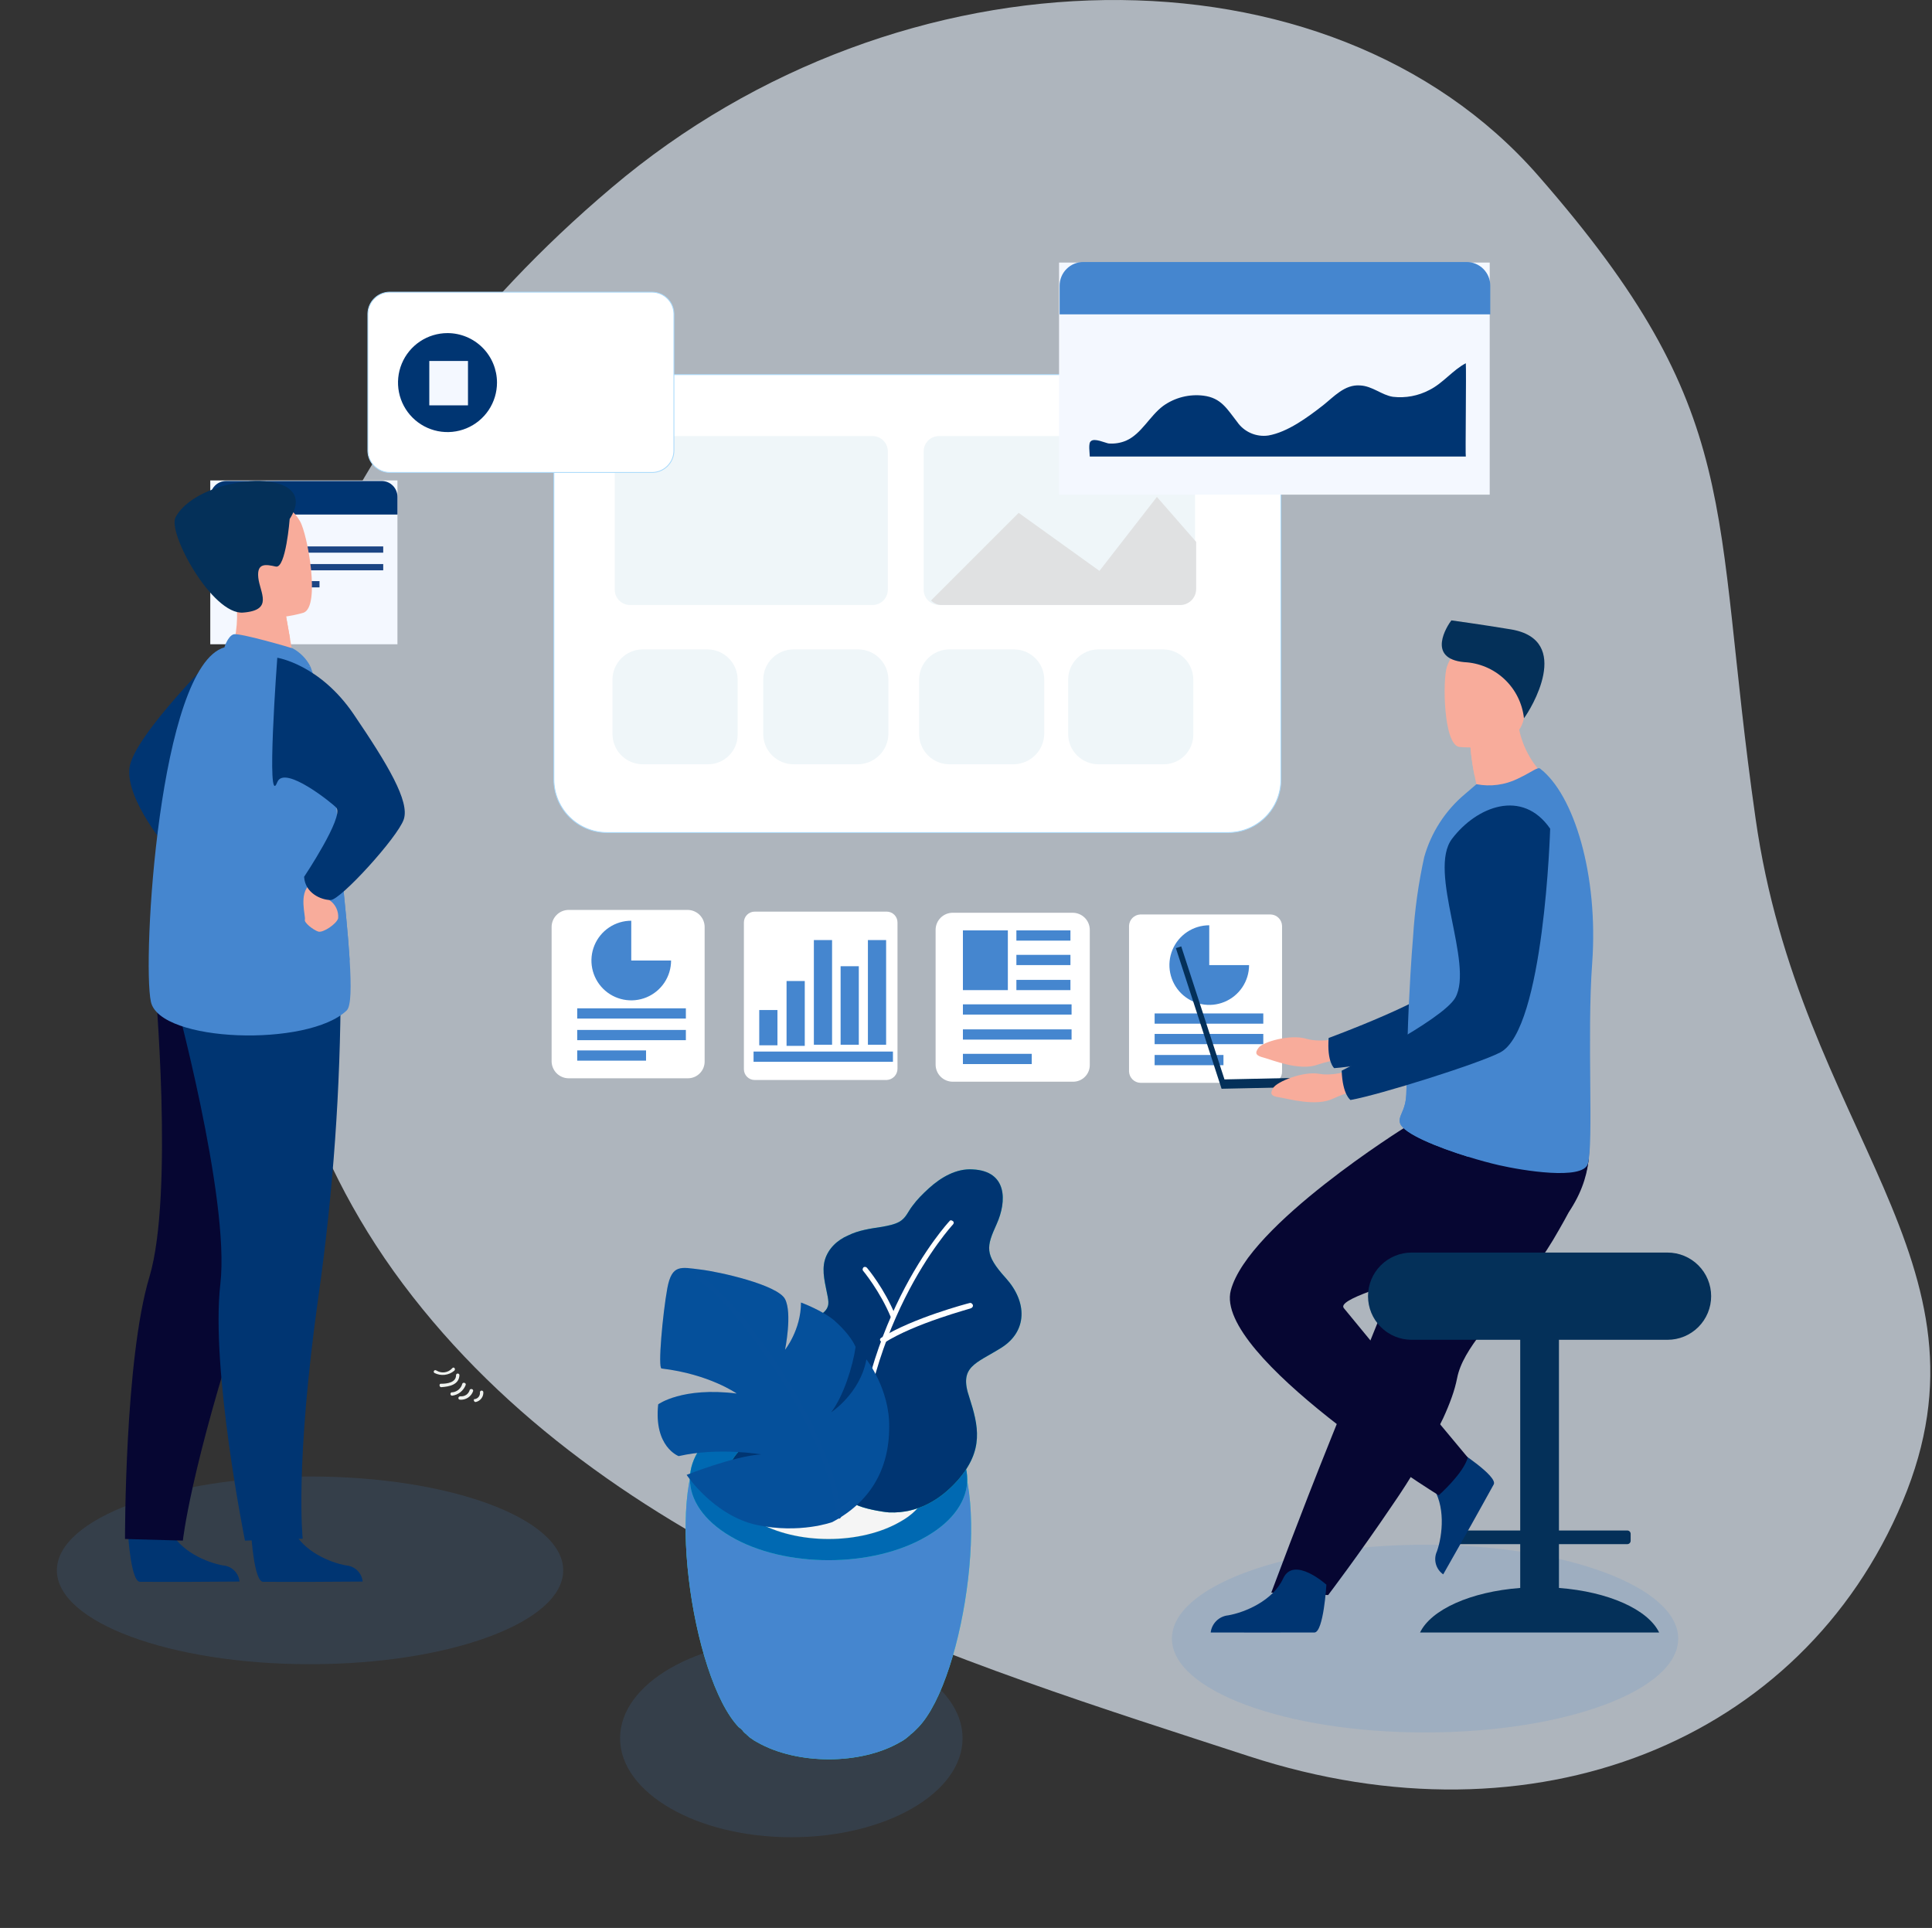 <svg xmlns="http://www.w3.org/2000/svg" width="492" height="491" viewBox="0 0 492 491" fill="none"><rect x="0" y="0" width="492" height="491" fill="#333333" stroke="none"/><path opacity="0.7" d="M69.26 177.868C69.26 177.868 50.588 257.535 102.621 326.995C154.653 396.456 245.151 423.468 317.972 447.244C390.793 471.02 458.884 443.509 484.527 382.389C510.17 321.269 458.386 288.282 447.058 208.365C435.606 128.449 444.818 105.42 391.665 44.673C338.511 -16.074 229.466 -14.705 155.773 47.785C81.957 110.15 69.26 177.868 69.26 177.868Z" fill="#E3EDF8"></path><path opacity="0.15" d="M78.955 423.833C114.56 423.833 143.423 413.132 143.423 399.929C143.423 386.727 114.56 376.026 78.955 376.026C43.35 376.026 14.487 386.727 14.487 399.929C14.487 413.132 43.35 423.833 78.955 423.833Z" fill="#4586CF"></path><path opacity="0.15" d="M362.904 441.218C398.509 441.218 427.372 430.516 427.372 417.314C427.372 404.112 398.509 393.41 362.904 393.41C327.299 393.41 298.436 404.112 298.436 417.314C298.436 430.516 327.299 441.218 362.904 441.218Z" fill="#4586CF"></path><path d="M312.725 212.031H154.525C150.956 212.013 147.54 210.588 145.017 208.065C142.494 205.542 141.069 202.125 141.051 198.558V108.882C141.069 105.314 142.494 101.898 145.017 99.375C147.54 96.852 150.956 95.427 154.525 95.409H312.725C316.291 95.427 319.709 96.852 322.231 99.375C324.755 101.898 326.179 105.314 326.198 108.882V198.558C326.201 200.328 325.854 202.082 325.179 203.718C324.503 205.354 323.51 206.84 322.259 208.092C321.007 209.344 319.521 210.336 317.885 211.012C316.248 211.687 314.495 212.034 312.725 212.031Z" fill="white"></path><path d="M312.725 212.031H154.525C150.956 212.013 147.54 210.588 145.017 208.065C142.494 205.542 141.069 202.125 141.051 198.558V108.882C141.069 105.314 142.494 101.898 145.017 99.375C147.54 96.852 150.956 95.427 154.525 95.409H312.725C316.291 95.427 319.709 96.852 322.231 99.375C324.755 101.898 326.179 105.314 326.198 108.882V198.558C326.201 200.328 325.854 202.082 325.179 203.718C324.503 205.354 323.51 206.84 322.259 208.092C321.007 209.344 319.521 210.336 317.885 211.012C316.248 211.687 314.495 212.034 312.725 212.031Z" stroke="#A8D9FB" stroke-width="0.212" stroke-miterlimit="10"></path><path d="M300.411 154.082H239.13C238.615 154.084 238.105 153.984 237.63 153.789C237.155 153.593 236.722 153.305 236.358 152.941C235.995 152.577 235.708 152.145 235.511 151.67C235.315 151.194 235.215 150.685 235.218 150.171V114.967C235.215 114.452 235.315 113.943 235.511 113.467C235.708 112.992 235.995 112.56 236.358 112.196C236.722 111.832 237.155 111.544 237.63 111.348C238.105 111.153 238.615 111.053 239.13 111.055H300.411C300.925 111.053 301.435 111.153 301.91 111.348C302.385 111.544 302.817 111.832 303.18 112.196C303.544 112.56 303.832 112.992 304.028 113.467C304.224 113.943 304.323 114.452 304.322 114.967V150.171C304.323 150.685 304.224 151.194 304.028 151.67C303.832 152.145 303.544 152.577 303.18 152.941C302.817 153.305 302.385 153.593 301.91 153.789C301.435 153.984 300.925 154.084 300.411 154.082Z" fill="#EFF6F9"></path><path d="M237.102 152.923L259.412 130.613L279.984 145.39L294.616 126.556L304.612 138.001V150.026C304.609 150.57 304.496 151.108 304.283 151.608C304.069 152.108 303.756 152.56 303.364 152.938C302.973 153.316 302.51 153.612 302.003 153.808C301.496 154.005 300.954 154.098 300.411 154.082H239.564C238.63 154.007 237.755 153.595 237.102 152.923Z" fill="#E0E1E2"></path><path d="M101.212 122.355H53.549V164.078H101.212V122.355Z" fill="url(#paint0_linear_5_1361)"></path><path d="M97.3 122.5H57.605C56.529 122.5 55.498 122.927 54.737 123.688C53.976 124.449 53.549 125.481 53.549 126.556V131.047H101.212V126.556C101.222 125.502 100.817 124.487 100.086 123.728C99.354 122.969 98.354 122.528 97.3 122.5Z" fill="#003572"></path><path d="M62.82 126.846C62.82 126.989 62.778 127.129 62.698 127.249C62.619 127.368 62.506 127.461 62.373 127.515C62.241 127.57 62.095 127.585 61.955 127.557C61.814 127.529 61.685 127.46 61.584 127.358C61.483 127.257 61.414 127.128 61.386 126.987C61.358 126.847 61.372 126.701 61.427 126.569C61.482 126.437 61.575 126.323 61.694 126.244C61.813 126.164 61.953 126.122 62.096 126.122C62.193 126.116 62.29 126.13 62.38 126.165C62.471 126.199 62.553 126.252 62.621 126.321C62.69 126.389 62.743 126.472 62.777 126.562C62.812 126.653 62.826 126.749 62.82 126.846Z" fill="#1C4584"></path><path d="M68.47 142.203C68.47 143.349 68.13 144.469 67.494 145.422C66.857 146.375 65.952 147.118 64.893 147.556C63.834 147.995 62.669 148.11 61.545 147.886C60.421 147.662 59.388 147.111 58.578 146.3C57.767 145.49 57.216 144.457 56.992 143.333C56.768 142.209 56.883 141.044 57.322 139.985C57.76 138.926 58.503 138.021 59.456 137.384C60.409 136.748 61.529 136.408 62.675 136.408C64.211 136.412 65.683 137.024 66.768 138.109C67.854 139.195 68.466 140.667 68.47 142.203Z" fill="#1C4584"></path><path d="M97.59 139.16H71.513V140.754H97.59V139.16Z" fill="#1C4584"></path><path d="M97.59 143.651H71.513V145.245H97.59V143.651Z" fill="#1C4584"></path><path d="M81.364 147.997H71.513V149.591H81.364V147.997Z" fill="#1C4584"></path><path d="M59.634 126.846C59.634 126.989 59.591 127.129 59.512 127.249C59.432 127.368 59.319 127.461 59.187 127.515C59.054 127.57 58.908 127.585 58.768 127.557C58.627 127.529 58.498 127.46 58.397 127.358C58.296 127.257 58.227 127.128 58.199 126.987C58.171 126.847 58.185 126.701 58.24 126.569C58.295 126.437 58.388 126.323 58.507 126.244C58.626 126.164 58.766 126.122 58.909 126.122C59.097 126.134 59.275 126.214 59.408 126.348C59.541 126.481 59.621 126.658 59.634 126.846Z" fill="#1C4584"></path><path d="M62.82 126.846C62.82 126.989 62.778 127.129 62.698 127.249C62.619 127.368 62.506 127.461 62.373 127.515C62.241 127.57 62.095 127.585 61.955 127.557C61.814 127.529 61.685 127.46 61.584 127.358C61.483 127.257 61.414 127.128 61.386 126.987C61.358 126.847 61.372 126.701 61.427 126.569C61.482 126.437 61.575 126.323 61.694 126.244C61.813 126.164 61.953 126.122 62.096 126.122C62.193 126.116 62.29 126.13 62.38 126.165C62.471 126.199 62.553 126.252 62.621 126.321C62.69 126.389 62.743 126.472 62.777 126.562C62.812 126.653 62.826 126.749 62.82 126.846Z" fill="#1C4584"></path><path d="M65.863 126.846C65.863 126.989 65.82 127.129 65.741 127.249C65.661 127.368 65.548 127.461 65.416 127.515C65.283 127.57 65.138 127.585 64.997 127.557C64.857 127.529 64.728 127.46 64.626 127.358C64.525 127.257 64.456 127.128 64.428 126.987C64.4 126.847 64.415 126.701 64.469 126.569C64.524 126.437 64.617 126.323 64.736 126.244C64.855 126.164 64.995 126.122 65.139 126.122C65.235 126.116 65.332 126.13 65.423 126.165C65.513 126.199 65.596 126.252 65.664 126.321C65.732 126.389 65.786 126.472 65.82 126.562C65.854 126.653 65.869 126.749 65.863 126.846Z" fill="#1C4584"></path><path d="M379.366 66.869H269.698V125.977H379.366V66.869Z" fill="url(#paint1_linear_5_1361)"></path><path d="M379.366 80.052H269.843V72.809C269.835 72.008 269.987 71.213 270.29 70.472C270.593 69.73 271.042 69.056 271.609 68.49C272.175 67.923 272.849 67.475 273.59 67.172C274.332 66.869 275.126 66.717 275.927 66.724H373.426C374.227 66.717 375.021 66.869 375.763 67.172C376.504 67.476 377.178 67.924 377.744 68.49C378.311 69.057 378.759 69.73 379.063 70.472C379.366 71.213 379.518 72.008 379.51 72.809V80.052H379.366Z" fill="#4586CF"></path><path d="M277.521 116.271H373.281C373.136 116.271 373.426 94.685 373.281 92.511C369.949 94.25 367.486 97.582 364.009 99.32C361.165 100.822 357.933 101.428 354.737 101.059C351.84 100.624 349.522 98.306 346.335 98.162C342.423 97.872 339.671 101.059 336.918 103.232C333.007 106.274 327.936 110.041 323.011 110.91C321.491 111.132 319.938 110.924 318.53 110.309C317.121 109.695 315.915 108.699 315.043 107.433C312.435 104.101 310.986 101.349 306.495 100.769C302.86 100.313 299.188 101.244 296.209 103.377C292.732 105.985 290.704 110.476 286.793 112.214C285.377 112.816 283.836 113.065 282.302 112.938C281.432 112.794 278.68 111.49 277.811 112.359C277.086 112.794 277.521 115.401 277.521 116.271Z" fill="#003572"></path><path d="M175.096 274.615H144.818C143.667 274.612 142.563 274.153 141.749 273.339C140.935 272.525 140.476 271.421 140.472 270.269V236.079C140.476 234.928 140.935 233.824 141.749 233.01C142.563 232.195 143.667 231.736 144.818 231.733H175.096C176.248 231.736 177.352 232.195 178.166 233.01C178.98 233.824 179.44 234.928 179.443 236.079V270.269C179.453 270.843 179.348 271.412 179.134 271.945C178.92 272.477 178.599 272.961 178.194 273.367C177.788 273.772 177.304 274.091 176.773 274.307C176.241 274.521 175.67 274.626 175.096 274.615Z" fill="white"></path><path d="M160.754 234.486C158.749 234.486 156.787 235.081 155.12 236.195C153.453 237.309 152.153 238.893 151.385 240.746C150.617 242.599 150.417 244.639 150.809 246.606C151.2 248.572 152.165 250.38 153.583 251.798C155.001 253.216 156.809 254.181 158.777 254.572C160.742 254.965 162.782 254.764 164.635 253.996C166.488 253.228 168.072 251.928 169.186 250.261C170.301 248.594 170.895 246.632 170.895 244.627H160.754V234.486Z" fill="#4586CF"></path><path d="M174.662 256.796H146.991V259.404H174.662V256.796Z" fill="#4586CF"></path><path d="M174.662 262.301H146.991V264.909H174.662V262.301Z" fill="#4586CF"></path><path d="M164.521 267.517H146.991V270.124H164.521V267.517Z" fill="#4586CF"></path><path d="M273.319 275.485H242.607C241.455 275.482 240.352 275.022 239.537 274.208C238.723 273.394 238.265 272.29 238.26 271.138V236.804C238.265 235.652 238.723 234.548 239.537 233.734C240.352 232.92 241.455 232.461 242.607 232.458H273.175C274.326 232.461 275.43 232.92 276.244 233.734C277.059 234.548 277.518 235.652 277.521 236.804V271.138C277.535 271.701 277.438 272.261 277.234 272.786C277.03 273.31 276.723 273.788 276.331 274.192C275.94 274.598 275.474 274.92 274.957 275.141C274.439 275.363 273.883 275.48 273.319 275.485Z" fill="white"></path><path d="M256.659 236.949H245.214V252.16H256.659V236.949Z" fill="#4586CF"></path><path d="M272.885 255.782H245.214V258.39H272.885V255.782Z" fill="#4586CF"></path><path d="M272.885 262.156H245.214V264.764H272.885V262.156Z" fill="#4586CF"></path><path d="M262.744 268.386H245.214V270.994H262.744V268.386Z" fill="#4586CF"></path><path d="M272.595 236.949H258.832V239.556H272.595V236.949Z" fill="#4586CF"></path><path d="M272.595 243.178H258.832V245.786H272.595V243.178Z" fill="#4586CF"></path><path d="M272.595 249.553H258.832V252.16H272.595V249.553Z" fill="#4586CF"></path><path d="M323.59 275.774H290.414C289.655 275.748 288.932 275.434 288.395 274.896C287.857 274.359 287.544 273.638 287.517 272.877V235.79C287.544 235.029 287.857 234.308 288.395 233.77C288.932 233.233 289.655 232.918 290.414 232.892H323.59C324.351 232.918 325.072 233.233 325.609 233.77C326.147 234.308 326.461 235.029 326.487 235.79V272.877C326.499 273.261 326.431 273.642 326.29 273.998C326.148 274.356 325.935 274.679 325.664 274.95C325.392 275.222 325.069 275.435 324.713 275.576C324.355 275.718 323.974 275.786 323.59 275.774Z" fill="white"></path><path d="M307.944 235.645C305.939 235.645 303.977 236.24 302.31 237.354C300.642 238.468 299.343 240.052 298.575 241.905C297.807 243.758 297.606 245.797 297.997 247.765C298.39 249.731 299.354 251.539 300.773 252.957C302.191 254.375 303.999 255.34 305.965 255.731C307.932 256.124 309.972 255.923 311.825 255.155C313.678 254.387 315.261 253.087 316.375 251.42C317.489 249.752 318.085 247.791 318.085 245.786H307.944V235.645Z" fill="#4586CF"></path><path d="M321.707 258.1H294.036V260.708H321.707V258.1Z" fill="#4586CF"></path><path d="M321.707 263.315H294.036V265.923H321.707V263.315Z" fill="#4586CF"></path><path d="M311.566 268.676H294.036V271.283H311.566V268.676Z" fill="#4586CF"></path><path d="M225.802 275.05H192.191C191.831 275.05 191.473 274.979 191.138 274.84C190.805 274.702 190.501 274.499 190.246 274.243C189.989 273.988 189.786 273.685 189.649 273.351C189.51 273.017 189.439 272.658 189.439 272.297V234.921C189.439 234.558 189.51 234.201 189.649 233.867C189.786 233.533 189.989 233.23 190.246 232.973C190.501 232.718 190.805 232.516 191.138 232.378C191.473 232.239 191.831 232.168 192.191 232.168H225.802C226.532 232.168 227.231 232.458 227.749 232.973C228.264 233.491 228.554 234.19 228.554 234.921V272.153C228.56 272.897 228.276 273.616 227.763 274.156C227.249 274.697 226.546 275.017 225.802 275.05Z" fill="white"></path><path d="M227.395 267.806H191.901V270.414H227.395V267.806Z" fill="#4586CF"></path><path d="M197.986 257.231H193.35V266.213H197.986V257.231Z" fill="#4586CF"></path><path d="M204.94 249.842H200.304V266.358H204.94V249.842Z" fill="#4586CF"></path><path d="M211.894 239.412H207.258V266.068H211.894V239.412Z" fill="#4586CF"></path><path d="M218.703 246.076H214.067V266.068H218.703V246.076Z" fill="#4586CF"></path><path d="M225.657 239.412H221.021V266.068H225.657V239.412Z" fill="#4586CF"></path><path d="M222.18 154.082H160.464C159.95 154.084 159.44 153.984 158.965 153.789C158.49 153.593 158.058 153.305 157.694 152.941C157.331 152.577 157.043 152.145 156.847 151.67C156.65 151.194 156.551 150.685 156.553 150.171V114.967C156.551 114.452 156.65 113.943 156.847 113.467C157.043 112.992 157.331 112.56 157.694 112.196C158.058 111.832 158.49 111.544 158.965 111.348C159.44 111.153 159.95 111.053 160.464 111.055H222.18C222.694 111.053 223.204 111.153 223.679 111.348C224.154 111.544 224.586 111.832 224.95 112.196C225.313 112.56 225.602 112.992 225.797 113.467C225.994 113.943 226.093 114.452 226.091 114.967V150.171C226.093 150.685 225.994 151.194 225.797 151.67C225.602 152.145 225.313 152.577 224.95 152.941C224.586 153.305 224.154 153.593 223.679 153.789C223.204 153.984 222.694 154.084 222.18 154.082Z" fill="#EFF6F9"></path><path d="M166.114 120.327H99.184C97.731 120.303 96.345 119.715 95.317 118.688C94.29 117.661 93.703 116.274 93.679 114.822V79.908C93.703 78.455 94.29 77.069 95.317 76.041C96.345 75.014 97.731 74.426 99.184 74.403H166.114C167.567 74.426 168.954 75.014 169.981 76.041C171.008 77.069 171.596 78.455 171.619 79.908V114.822C171.596 116.275 171.01 117.661 169.981 118.689C168.954 119.716 167.567 120.304 166.114 120.327Z" fill="white"></path><path d="M166.114 120.327H99.184C97.731 120.303 96.345 119.715 95.317 118.688C94.29 117.661 93.703 116.274 93.679 114.822V79.908C93.703 78.455 94.29 77.069 95.317 76.041C96.345 75.014 97.731 74.426 99.184 74.403H166.114C167.567 74.426 168.954 75.014 169.981 76.041C171.008 77.069 171.596 78.455 171.619 79.908V114.822C171.596 116.275 171.01 117.661 169.981 118.689C168.954 119.716 167.567 120.304 166.114 120.327Z" stroke="#A8D9FB" stroke-width="0.212" stroke-miterlimit="10"></path><path d="M126.564 97.437C126.564 99.93 125.825 102.367 124.44 104.439C123.055 106.512 121.087 108.128 118.784 109.082C116.481 110.036 113.946 110.285 111.501 109.799C109.057 109.312 106.811 108.112 105.048 106.349C103.286 104.587 102.085 102.341 101.599 99.896C101.112 97.451 101.362 94.917 102.316 92.614C103.27 90.311 104.885 88.342 106.958 86.957C109.031 85.573 111.468 84.833 113.96 84.833C117.302 84.836 120.507 86.164 122.87 88.527C125.233 90.891 126.562 94.095 126.564 97.437Z" fill="#003572"></path><path d="M119.176 91.932H109.324V103.232H119.176V91.932Z" fill="url(#paint2_linear_5_1361)"></path><path d="M180.167 194.646H163.652C161.619 194.633 159.673 193.82 158.236 192.383C156.799 190.945 155.986 189 155.973 186.968V173.06C155.986 171.028 156.799 169.083 158.236 167.646C159.673 166.209 161.619 165.395 163.652 165.382H180.167C182.2 165.395 184.144 166.209 185.581 167.646C187.018 169.083 187.832 171.028 187.845 173.06V186.968C187.863 187.981 187.677 188.988 187.298 189.927C186.918 190.867 186.353 191.72 185.636 192.437C184.919 193.154 184.065 193.719 183.127 194.098C182.186 194.478 181.18 194.664 180.167 194.646Z" fill="#EFF6F9"></path><path d="M218.413 194.646H202.043C200.01 194.633 198.064 193.82 196.627 192.383C195.19 190.945 194.377 189 194.364 186.968V173.06C194.377 171.028 195.19 169.083 196.627 167.646C198.064 166.209 200.01 165.395 202.043 165.382H218.558C220.591 165.395 222.535 166.209 223.972 167.646C225.409 169.083 226.223 171.028 226.236 173.06V186.968C226.191 189.015 225.348 190.964 223.886 192.399C222.425 193.833 220.46 194.64 218.413 194.646Z" fill="#EFF6F9"></path><path d="M258.253 194.646H241.737C239.705 194.633 237.759 193.82 236.322 192.383C234.885 190.945 234.072 189 234.059 186.968V173.06C234.072 171.028 234.885 169.083 236.322 167.646C237.759 166.209 239.705 165.395 241.737 165.382H258.253C260.285 165.395 262.231 166.209 263.668 167.646C265.104 169.083 265.918 171.028 265.931 173.06V186.968C265.872 188.985 265.043 190.904 263.616 192.331C262.189 193.758 260.271 194.586 258.253 194.646Z" fill="#EFF6F9"></path><path d="M296.209 194.646H279.694C277.661 194.633 275.716 193.82 274.279 192.383C272.841 190.945 272.029 189 272.016 186.968V173.06C272.029 171.028 272.841 169.083 274.279 167.646C275.716 166.209 277.661 165.395 279.694 165.382H296.209C298.242 165.395 300.187 166.209 301.623 167.646C303.06 169.083 303.874 171.028 303.887 173.06V186.968C303.905 187.981 303.719 188.988 303.34 189.927C302.96 190.867 302.395 191.72 301.678 192.437C300.961 193.154 300.108 193.719 299.169 194.098C298.229 194.478 297.222 194.664 296.209 194.646Z" fill="#EFF6F9"></path><path d="M110.629 349.659C111.436 350.075 112.349 350.243 113.252 350.139C114.154 350.036 115.006 349.668 115.699 349.079C116.134 348.645 115.554 347.921 115.12 348.5C114.635 349.035 113.981 349.384 113.267 349.489C112.554 349.595 111.827 349.45 111.208 349.079C110.629 348.645 110.194 349.369 110.629 349.659Z" fill="#EFF2EF"></path><path d="M112.367 353.281C114.395 353.136 116.858 352.701 117.002 350.238C117.002 350.123 116.957 350.012 116.875 349.931C116.794 349.85 116.683 349.804 116.568 349.804C116.452 349.804 116.342 349.85 116.261 349.931C116.179 350.012 116.133 350.123 116.133 350.238C116.133 352.122 113.815 352.412 112.367 352.412C111.787 352.267 111.787 353.281 112.367 353.281Z" fill="#EFF2EF"></path><path d="M115.119 355.454C115.895 355.357 116.629 355.048 117.242 354.563C117.855 354.078 118.323 353.434 118.596 352.701C118.741 352.122 117.872 351.977 117.727 352.412C117.579 352.978 117.266 353.486 116.827 353.873C116.388 354.26 115.844 354.508 115.264 354.585C115.204 354.567 115.141 354.563 115.08 354.573C115.018 354.582 114.959 354.603 114.906 354.637C114.854 354.67 114.808 354.714 114.774 354.766C114.74 354.818 114.716 354.877 114.706 354.938C114.696 355 114.699 355.063 114.715 355.124C114.73 355.183 114.759 355.239 114.798 355.289C114.837 355.336 114.885 355.377 114.941 355.406C114.996 355.434 115.057 355.451 115.119 355.454Z" fill="#EFF2EF"></path><path d="M117.148 356.468C117.865 356.526 118.582 356.343 119.185 355.951C119.788 355.557 120.243 354.974 120.48 354.295C120.625 353.715 119.755 353.57 119.61 354.005C119.473 354.501 119.166 354.932 118.742 355.223C118.318 355.515 117.805 355.648 117.293 355.599C116.568 355.599 116.568 356.468 117.148 356.468Z" fill="#EFF2EF"></path><path d="M121.204 357.047C121.754 356.919 122.243 356.601 122.586 356.152C122.93 355.703 123.107 355.15 123.087 354.585C123.087 354.469 123.042 354.359 122.96 354.277C122.879 354.196 122.768 354.15 122.653 354.15C122.537 354.15 122.427 354.196 122.346 354.277C122.264 354.359 122.218 354.469 122.218 354.585C122.266 354.986 122.157 355.392 121.915 355.715C121.672 356.039 121.314 356.256 120.914 356.323C120.48 356.178 120.625 357.192 121.204 357.047Z" fill="#EFF2EF"></path><path d="M56.04 165.667C56.04 165.667 33.982 187.375 32.972 195.562C31.962 203.748 42.977 216.554 42.977 216.554L56.04 165.667Z" fill="#003572"></path><path d="M64.001 391.14C64.001 391.14 64.716 402.681 66.949 402.846C67.239 402.867 78.273 402.867 78.273 402.867L92.351 402.786C92.246 401.717 91.767 400.718 90.999 399.967C90.23 399.215 89.221 398.759 88.15 398.678C84.035 397.961 77.147 395.069 74.655 389.631C72.027 383.91 64.001 391.14 64.001 391.14Z" fill="#003572"></path><path d="M32.647 391.14C32.647 391.14 33.362 402.681 35.595 402.846C35.892 402.867 46.919 402.867 46.919 402.867L60.997 402.786C60.892 401.717 60.413 400.718 59.644 399.967C58.876 399.215 57.867 398.759 56.795 398.678C52.68 397.961 45.794 395.069 43.299 389.631C40.671 383.91 32.647 391.14 32.647 391.14Z" fill="#003572"></path><path d="M79.592 267.108C79.592 267.108 75.909 290.656 62.175 332.454C48.442 374.252 46.57 392.354 46.57 392.354L31.837 391.941C31.837 391.941 31.711 346.259 38.04 325.239C44.37 304.22 39.406 249.461 39.406 249.461L79.592 267.108Z" fill="#060632"></path><path d="M86.762 250.756C86.72 277.206 84.843 303.62 81.144 329.809C75.004 373.376 77.087 391.87 77.087 391.87L62.384 392.36C62.384 392.36 53.596 348.775 56.115 326.969C58.635 305.163 44.083 252.141 44.083 252.141L86.762 250.756Z" fill="#003572"></path><path d="M58.296 167.719L65.231 172.856L75.253 170.745C75.109 169.831 74.454 166.043 73.85 162.611C73.813 162.408 73.777 162.206 73.743 162.008C73.227 159.089 72.78 156.58 72.78 156.58L63.419 151.913L59.929 150.175C59.937 150.236 60.2 153.416 60.236 153.879C60.689 158.581 60.024 163.323 58.296 167.719Z" fill="#F8AC9B"></path><path d="M74.552 165.127C74.334 165.034 60.918 161.071 59.461 161.557C58.004 162.044 57.143 164.858 57.143 164.858L79.085 169.818C78.089 167.828 76.507 166.191 74.552 165.127Z" fill="#4586CF"></path><path d="M38.43 255.136C40.704 265.509 78.546 266.739 88.302 257.323C89.412 256.25 89.461 251.258 89.048 244.524C88.229 231.37 85.6 211.583 85.499 201.472C85.397 196.63 84.857 191.808 83.883 187.064C82.726 181.203 81.121 175.439 79.084 169.824C79.084 169.824 60.601 163.848 57.142 164.865C40.478 169.754 36.155 244.763 38.43 255.136Z" fill="#4586CF"></path><path d="M89.051 244.524C88.232 231.37 85.603 211.583 85.501 201.474C85.4 196.632 84.859 191.809 83.886 187.065L72.767 185.103C72.767 185.103 61.893 229.505 89.051 244.524Z" fill="#4586CF"></path><path d="M83.027 226.189C82.82 226.716 82.789 227.296 82.939 227.842C83.089 228.388 83.412 228.871 83.86 229.217C84.615 229.717 85.223 230.409 85.621 231.222C86.018 232.036 86.19 232.942 86.119 233.844C85.755 235.284 82.263 237.634 81.048 237.254C79.833 236.875 77.376 234.978 77.639 234.212C77.903 233.446 75.982 227.548 78.933 225.272C81.884 222.996 83.027 226.189 83.027 226.189Z" fill="#F8AC9B"></path><path d="M70.615 167.513C70.615 167.513 81.437 169.183 90.079 181.918C98.72 194.652 104.403 204.118 102.811 208.707C101.219 213.297 86.712 229.214 84.21 229.214C81.708 229.214 77.673 227.396 77.445 223.302C77.445 223.302 87.66 207.992 85.648 205.7C84.788 204.719 72.387 194.652 70.615 199.199C67.69 206.724 70.615 167.513 70.615 167.513Z" fill="#003572"></path><path d="M60.941 154.025C62.997 157.959 70.658 161.36 73.853 162.612C73.816 162.409 73.78 162.208 73.745 162.009C73.229 159.09 72.783 156.581 72.783 156.581L63.422 151.915C61.354 151.883 60.092 152.406 60.941 154.025Z" fill="#F8AC9B"></path><path d="M77.331 156.033C77.331 156.033 60.443 161.302 57.324 150.734C54.205 140.166 49.926 133.729 60.577 129.917C71.228 126.106 74.523 129.519 76.423 132.793C78.322 136.067 81.645 154.389 77.331 156.033Z" fill="#F8AC9B"></path><path d="M73.77 132.177C73.77 132.177 72.795 144.865 70.242 144.291C67.69 143.718 65.373 143.29 65.777 147.121C66.181 150.951 69.754 155.4 61.903 156.012C54.053 156.623 42.589 135.659 44.714 131.724C50.85 120.377 82.658 118.346 73.77 132.177Z" fill="#043059"></path><path d="M343.032 264.128C343.032 264.128 336.682 265.759 332.644 264.542C328.607 263.326 321.66 265.323 320.542 266.795C319.423 268.267 319.833 268.852 321.83 269.359C323.826 269.866 330.899 272.884 335.548 271.138C339.01 270.011 342.619 269.403 346.26 269.329L343.032 264.128Z" fill="#F8AC9B"></path><path d="M397.912 208.965C397.912 208.965 390.779 259.67 378.966 264.206C373.138 266.448 347.384 271.527 339.761 272.029C339.761 272.029 337.893 270.516 338.35 264.351C338.35 264.351 365.336 254.443 369.17 249.056C374.876 241.036 365.627 216.296 372.791 208.764C379.955 201.232 392.004 198.004 397.912 208.965Z" fill="#003572"></path><path d="M397.001 404.413V393.258H414.404C414.63 393.257 414.846 393.167 415.007 393.008C415.166 392.847 415.256 392.631 415.258 392.405V390.633C415.258 390.407 415.168 390.19 415.007 390.029C414.848 389.87 414.63 389.778 414.404 389.778H397.001V326.853C396.998 326.003 396.659 325.187 396.058 324.586C395.457 323.985 394.641 323.646 393.791 323.643H390.347C389.497 323.646 388.681 323.985 388.08 324.586C387.478 325.187 387.139 326.003 387.137 326.853V389.778H369.733C369.507 389.778 369.29 389.87 369.13 390.029C368.97 390.19 368.88 390.407 368.88 390.633V392.405C368.881 392.631 368.971 392.847 369.13 393.008C369.29 393.167 369.507 393.257 369.733 393.258H387.137V404.413C374.544 405.365 364.457 409.901 361.626 415.758H422.511C419.682 409.901 409.595 405.365 397.001 404.413Z" fill="#043059"></path><path d="M395.507 315.782C393.414 319.261 391.086 322.591 388.539 325.752C380.871 335.431 372.525 343.412 371.072 350.96C370.741 352.6 370.291 354.214 369.724 355.789C369.117 357.517 368.367 359.334 367.501 361.211C363.751 368.928 359.413 376.344 354.525 383.395C346.122 395.838 338.229 406.221 338.229 406.221L323.742 405.604C324.322 404.155 330.638 386.971 339.087 365.976L349.686 339.643C350.155 338.475 350.623 337.316 351.088 336.166C352.165 333.49 353.224 330.856 354.258 328.29C362.191 308.575 368.51 292.876 368.51 292.876C368.51 292.876 400.22 280.864 403.513 288.648C406.235 295.055 404.023 301.341 395.507 315.782Z" fill="#060632"></path><path d="M337.779 403.583C337.779 403.583 337.07 415.59 334.758 415.761C334.451 415.784 308.31 415.761 308.31 415.761C308.445 414.631 308.962 413.582 309.775 412.787C310.588 411.992 311.648 411.497 312.78 411.387C317.04 410.644 324.172 407.65 326.754 402.019C329.467 396.096 337.779 403.583 337.779 403.583Z" fill="#003572"></path><path d="M371.309 369.444C371.309 369.444 381.382 375.917 380.404 378.019C380.274 378.299 374.708 388.269 374.708 388.269L367.528 400.954C366.613 400.319 365.951 399.38 365.659 398.305C365.368 397.231 365.465 396.086 365.935 395.076C367.363 390.994 368.226 383.307 364.567 378.309C360.722 373.05 371.309 369.444 371.309 369.444Z" fill="#003572"></path><path d="M357.933 287.024C357.933 287.024 317.881 311.953 313.437 328.615C308.994 345.277 366.382 380.819 366.382 380.819C366.382 380.819 372.677 375.265 373.787 371.193C373.787 371.193 347.846 340.115 342.219 333.148C338.764 328.87 393.317 318.336 399.981 307.969C406.645 297.602 404.259 288.879 404.259 288.879L357.933 287.024Z" fill="#060632"></path><path d="M359.485 318.998H424.65C427.596 318.998 430.421 320.169 432.505 322.252C434.588 324.335 435.758 327.16 435.758 330.107C435.758 331.566 435.472 333.01 434.912 334.358C434.355 335.705 433.536 336.929 432.505 337.961C431.473 338.992 430.249 339.811 428.902 340.368C427.554 340.928 426.11 341.214 424.651 341.214H359.483C356.538 341.214 353.712 340.044 351.63 337.961C349.547 335.879 348.376 333.052 348.376 330.107C348.376 327.16 349.547 324.335 351.63 322.252C353.713 320.169 356.538 318.998 359.485 318.998Z" fill="#043059"></path><path d="M395.365 199.399C395.365 199.399 379.56 208.236 370.023 205.774C371.692 203.587 373.747 201.725 376.089 200.28C375.88 199.353 375.697 198.479 375.541 197.673C375.035 195.241 374.676 192.782 374.465 190.307L381.747 183.788L386.642 184.825C386.737 185.306 386.84 185.773 386.957 186.23C388.167 191.454 391.135 196.103 395.365 199.399Z" fill="#F8AC9B"></path><path d="M405.463 245.296C404.098 263.667 405.898 291.603 404.344 296.436C403.006 300.611 387.771 298.13 381.688 296.737C379.437 296.22 376.71 295.484 373.897 294.613C366.042 292.181 357.483 288.709 356.564 286.13C356.53 286.036 356.502 285.939 356.48 285.84C356.466 285.775 356.453 285.71 356.444 285.647C356.406 285.352 356.425 285.053 356.496 284.765C356.802 283.451 357.981 282.03 358.12 278.775C358.275 275.143 358.254 270.863 358.39 266.264C358.39 265.745 358.403 265.178 358.459 264.67V264.482C358.459 264.383 358.459 264.286 358.459 264.192C358.593 259.062 358.861 253.667 359.171 248.318C359.368 244.957 359.596 241.63 359.86 238.442C360.282 231.655 361.228 224.911 362.689 218.27C364.46 211.989 368.087 206.388 373.097 202.204L375.995 199.718C379.56 200.403 383.251 199.911 386.512 198.316C390.254 196.54 391.548 195.266 392.2 195.746C400.85 202.401 407.08 222.84 405.463 245.296Z" fill="#4586CF"></path><path d="M373.904 294.616C366.049 292.184 357.49 288.711 356.571 286.133C356.537 286.039 356.509 285.941 356.487 285.843C356.486 285.778 356.474 285.713 356.451 285.65C356.414 285.355 356.432 285.056 356.503 284.768C356.809 283.454 357.988 282.033 358.127 278.778C358.282 275.146 358.261 270.866 358.397 266.266C358.397 265.748 358.41 265.181 358.466 264.673V264.485C358.466 264.386 358.466 264.289 358.466 264.195L388.136 250.739C388.136 250.739 389.849 274.628 373.904 294.616Z" fill="#4586CF"></path><path d="M386.955 186.216C385.878 188.94 382.65 195.365 375.538 197.661C375.032 195.229 374.673 192.77 374.463 190.296L381.744 183.776L386.64 184.814C386.735 185.29 386.838 185.758 386.955 186.216Z" fill="#F8AC9B"></path><path d="M371.583 190.226C371.583 190.226 387.209 191.989 388.156 182.241C389.104 172.492 391.759 166.16 381.823 164.619C371.886 163.077 369.584 166.612 368.476 169.789C367.367 172.966 367.543 189.516 371.583 190.226Z" fill="#F8AC9B"></path><path d="M388.09 182.913C387.671 179.111 385.908 175.584 383.119 172.966C380.331 170.348 376.699 168.812 372.878 168.634C363.136 167.716 368.567 159.331 369.606 157.994C369.606 157.994 377.069 159.016 384.722 160.281C400.776 162.934 389.668 180.899 388.09 182.913Z" fill="#043059"></path><path d="M350.542 274.072L311.824 274.899L300.813 241.021L299.446 241.466L311.082 277.281L350.59 276.438L350.542 274.072Z" fill="#043059"></path><path d="M346.299 271.929C346.299 271.929 340.166 274.247 336.021 273.487C331.877 272.726 325.189 275.474 324.24 277.059C323.291 278.644 323.764 279.182 325.804 279.467C327.843 279.753 335.206 281.971 339.634 279.724C342.951 278.223 346.471 277.217 350.081 276.744L346.299 271.929Z" fill="#F8AC9B"></path><path d="M394.763 211.047C394.763 211.047 393.262 262.225 382.023 268.04C376.477 270.91 351.436 278.798 343.921 280.145C343.921 280.145 341.893 278.841 341.671 272.67C341.671 272.67 367.401 259.847 370.618 254.07C375.399 245.47 363.485 221.901 369.772 213.624C376.06 205.348 387.684 200.803 394.763 211.047Z" fill="#003572"></path><path opacity="0.15" d="M201.517 467.899C225.6 467.899 245.123 456.613 245.123 442.691C245.123 428.769 225.6 417.484 201.517 417.484C177.433 417.484 157.91 428.769 157.91 442.691C157.91 456.613 177.433 467.899 201.517 467.899Z" fill="#4586CF"></path><path d="M188.188 439.939C176.019 427.335 168.776 376.195 180.655 366.199H241.212C253.091 376.195 245.992 427.335 233.823 439.939C233.678 440.084 233.533 440.228 233.533 440.228C233.388 440.373 233.244 440.518 233.099 440.663C232.809 440.953 232.374 441.387 231.94 441.677C231.795 441.822 231.795 441.822 231.65 441.967C231.36 442.257 231.07 442.402 230.781 442.691C230.201 443.126 229.767 443.416 229.187 443.705C219.191 449.5 202.965 449.5 192.824 443.705C192.245 443.416 191.81 443.126 191.231 442.691C190.941 442.546 190.651 442.257 190.362 441.967C190.217 441.822 190.072 441.822 190.072 441.677C189.637 441.387 189.347 441.098 189.058 440.663C188.913 440.518 188.768 440.373 188.623 440.228C188.333 440.084 188.333 439.939 188.188 439.939Z" fill="#27DEBF"></path><path d="M188.188 439.939C176.019 427.335 168.776 376.195 180.655 366.199H241.212C253.091 376.195 245.992 427.335 233.823 439.939C233.678 440.084 233.533 440.228 233.533 440.228C233.388 440.373 233.244 440.518 233.099 440.663C232.809 440.953 232.374 441.387 231.94 441.677C231.795 441.822 231.795 441.822 231.65 441.967C231.36 442.257 231.07 442.402 230.781 442.691C230.201 443.126 229.767 443.416 229.187 443.705C219.191 449.5 202.965 449.5 192.824 443.705C192.245 443.416 191.81 443.126 191.231 442.691C190.941 442.546 190.651 442.257 190.362 441.967C190.217 441.822 190.072 441.822 190.072 441.677C189.637 441.387 189.347 441.098 189.058 440.663C188.913 440.518 188.768 440.373 188.623 440.228C188.333 440.084 188.333 439.939 188.188 439.939Z" fill="#4586CF"></path><path d="M235.996 362.143C249.759 370.255 249.759 383.294 235.996 391.262C222.233 399.375 199.778 399.375 186.015 391.262C172.253 383.149 172.253 370.111 186.015 362.143C199.778 354.03 222.233 354.03 235.996 362.143Z" fill="#27DEBF"></path><path d="M235.996 362.143C249.759 370.255 249.759 383.294 235.996 391.262C222.233 399.375 199.778 399.375 186.015 391.262C172.253 383.149 172.253 370.111 186.015 362.143C199.778 354.03 222.233 354.03 235.996 362.143Z" fill="#0069B2"></path><path d="M229.332 366.054C239.473 371.994 239.473 381.555 229.332 387.495C219.191 393.435 202.821 393.435 192.679 387.495C182.538 381.555 182.538 371.994 192.679 366.054C202.821 360.114 219.191 360.114 229.332 366.054Z" fill="#27DEBF"></path><path d="M229.332 366.054C239.473 371.994 239.473 381.555 229.332 387.495C219.191 393.435 202.821 393.435 192.679 387.495C182.538 381.555 182.538 371.994 192.679 366.054C202.821 360.114 219.191 360.114 229.332 366.054Z" fill="#003572"></path><path d="M192.679 376.195C202.82 370.255 219.191 370.255 229.332 376.195C232.085 377.789 234.113 379.817 235.417 381.845C234.113 383.873 232.229 385.902 229.332 387.495C219.191 393.435 202.82 393.435 192.679 387.495C189.927 385.902 187.899 383.873 186.595 381.845C187.754 379.672 189.782 377.789 192.679 376.195Z" fill="#F5F5F5"></path><path d="M206.008 350.263C205.283 348.959 204.704 347.51 204.414 345.917C203.69 342.295 204.704 337.949 207.601 335.776C208.76 334.907 210.354 334.182 210.789 332.734C211.078 332.009 210.933 331.14 210.789 330.271C210.209 327.084 209.195 323.896 210.064 320.854C210.933 317.957 213.251 315.784 216.004 314.625C218.612 313.321 221.654 312.886 224.551 312.452C226.145 312.162 227.739 311.872 229.042 311.148C230.781 310.134 231.215 308.54 232.374 307.091C233.533 305.498 234.982 304.049 236.576 302.6C239.618 299.848 243.53 297.53 247.731 297.819C256.568 298.254 256.423 305.932 253.815 311.727C251.208 317.522 250.628 319.405 256.133 325.49C261.638 331.575 261.638 338.963 255.119 343.164C248.455 347.366 244.109 347.945 246.862 355.913C249.18 363.157 250.628 369.241 243.964 376.919C239.618 381.845 233.823 385.467 226.435 385.177C224.406 385.032 219.771 384.163 217.887 383.149C215.859 382.135 217.163 380.541 216.583 378.513C215.135 374.167 213.686 369.966 212.237 365.619C211.078 362.287 210.209 358.666 208.76 355.478C207.891 353.595 206.877 352.002 206.008 350.263Z" fill="#27DEBF"></path><path d="M206.008 350.263C205.283 348.959 204.704 347.51 204.414 345.917C203.69 342.295 204.704 337.949 207.601 335.776C208.76 334.907 210.354 334.182 210.789 332.734C211.078 332.009 210.933 331.14 210.789 330.271C210.209 327.084 209.195 323.896 210.064 320.854C210.933 317.957 213.251 315.784 216.004 314.625C218.612 313.321 221.654 312.886 224.551 312.452C226.145 312.162 227.739 311.872 229.042 311.148C230.781 310.134 231.215 308.54 232.374 307.091C233.533 305.498 234.982 304.049 236.576 302.6C239.618 299.848 243.53 297.53 247.731 297.819C256.568 298.254 256.423 305.932 253.815 311.727C251.208 317.522 250.628 319.405 256.133 325.49C261.638 331.575 261.638 338.963 255.119 343.164C248.455 347.366 244.109 347.945 246.862 355.913C249.18 363.157 250.628 369.241 243.964 376.919C239.618 381.845 233.823 385.467 226.435 385.177C224.406 385.032 219.771 384.163 217.887 383.149C215.859 382.135 217.163 380.541 216.583 378.513C215.135 374.167 213.686 369.966 212.237 365.619C211.078 362.287 210.209 358.666 208.76 355.478C207.891 353.595 206.877 352.002 206.008 350.263Z" fill="#003572"></path><path d="M218.177 382.859C218.467 382.714 218.612 382.57 218.612 382.28C218.177 338.384 242.515 312.017 242.66 311.872C242.95 311.582 242.95 311.148 242.66 311.003C242.371 310.713 241.936 310.713 241.791 311.003C241.501 311.293 217.018 337.804 217.308 382.425C217.308 382.859 217.597 383.149 218.032 383.149C218.032 382.859 218.032 382.859 218.177 382.859Z" fill="white"></path><path d="M225.131 342.005C225.276 342.005 225.276 342.005 225.131 342.005C233.099 336.935 247.151 333.313 247.296 333.168C247.586 333.023 247.876 332.734 247.731 332.299C247.586 332.009 247.296 331.72 246.862 331.864C246.282 332.009 232.519 335.631 224.406 340.702C224.117 340.846 223.972 341.281 224.262 341.571C224.551 342.005 224.841 342.005 225.131 342.005Z" fill="white"></path><path d="M227.594 335.921C228.028 335.776 228.173 335.341 228.028 335.052C225.276 328.243 220.929 323.027 220.785 322.882C220.495 322.593 220.205 322.593 219.915 322.737C219.626 323.027 219.626 323.462 219.77 323.607C219.77 323.607 224.117 328.822 226.869 335.486C227.014 335.921 227.304 336.066 227.594 335.921Z" fill="white"></path><path d="M211.947 387.64C211.947 387.64 203.69 390.682 192.68 388.364C181.669 385.902 174.86 375.616 174.86 375.616C174.86 375.616 186.885 370.835 193.838 370.4C193.838 370.4 182.973 368.517 172.832 370.835C172.832 370.835 166.458 368.517 167.617 357.652C167.617 357.652 173.701 353.161 187.609 354.899C187.609 354.899 180.655 349.973 168.486 348.525C167.472 348.525 168.776 334.472 169.935 328.098C171.094 321.868 173.412 322.737 178.337 323.317C183.263 323.896 198.04 327.228 199.923 330.85C201.806 334.472 199.923 343.744 199.923 343.744C199.923 343.744 203.98 338.673 203.98 331.72C203.98 331.72 209.485 333.748 212.527 336.355C215.424 338.963 217.018 341.136 217.887 343.02C217.163 347.945 214.845 355.478 211.658 359.68C211.658 359.68 219.046 354.899 220.64 346.207C220.64 346.207 226.58 353.74 226.435 363.446C226.435 374.312 221.509 382.569 211.947 387.64Z" fill="#06509B"></path><path opacity="0.1" d="M211.947 387.64C211.947 387.64 203.69 390.682 192.68 388.364C181.669 385.902 174.86 375.616 174.86 375.616C174.86 375.616 186.885 370.835 193.838 370.4C193.838 370.4 182.973 368.517 172.832 370.835C172.832 370.835 166.458 368.517 167.617 357.652C167.617 357.652 173.701 353.161 187.609 354.899C187.609 354.899 180.655 349.973 168.486 348.525C167.472 348.525 168.776 334.472 169.935 328.098C171.094 321.868 173.412 322.737 178.337 323.317C183.263 323.896 198.04 327.228 199.923 330.85C201.806 334.472 199.923 343.744 199.923 343.744C199.923 343.744 203.98 338.673 203.98 331.72C203.98 331.72 209.485 333.748 212.527 336.355C215.424 338.963 217.018 341.136 217.887 343.02C217.163 347.945 214.845 355.478 211.658 359.68C211.658 359.68 219.046 354.899 220.64 346.207C220.64 346.207 226.58 353.74 226.435 363.446C226.435 374.312 221.509 382.569 211.947 387.64Z" fill="#06509B"></path><path d="M213.396 386.626C213.106 386.481 212.962 386.336 212.962 386.046C211.223 365.04 187.754 332.299 177.468 325.78C177.178 325.635 177.033 325.2 177.323 324.911C177.468 324.621 177.903 324.476 178.192 324.766C188.768 331.43 212.527 364.75 214.265 386.046C214.265 386.336 213.976 386.771 213.686 386.771C213.541 386.626 213.541 386.626 213.396 386.626Z" fill="#06509B"></path><defs><linearGradient id="paint0_linear_5_1361" x1="-2597.51" y1="818.171" x2="-2596.93" y2="818.171" gradientUnits="userSpaceOnUse"><stop stop-color="#EEF4FE"></stop><stop offset="0.848" stop-color="#F4F8FF"></stop><stop offset="1" stop-color="#F4F8FF"></stop></linearGradient><linearGradient id="paint1_linear_5_1361" x1="-2613.47" y1="817.773" x2="-2612.92" y2="817.773" gradientUnits="userSpaceOnUse"><stop stop-color="#EEF4FE"></stop><stop offset="0.848" stop-color="#F4F8FF"></stop><stop offset="1" stop-color="#F4F8FF"></stop></linearGradient><linearGradient id="paint2_linear_5_1361" x1="-2503" y1="827.155" x2="-2502.39" y2="827.155" gradientUnits="userSpaceOnUse"><stop stop-color="#EEF4FE"></stop><stop offset="0.848" stop-color="#F4F8FF"></stop><stop offset="1" stop-color="#F4F8FF"></stop></linearGradient></defs></svg>